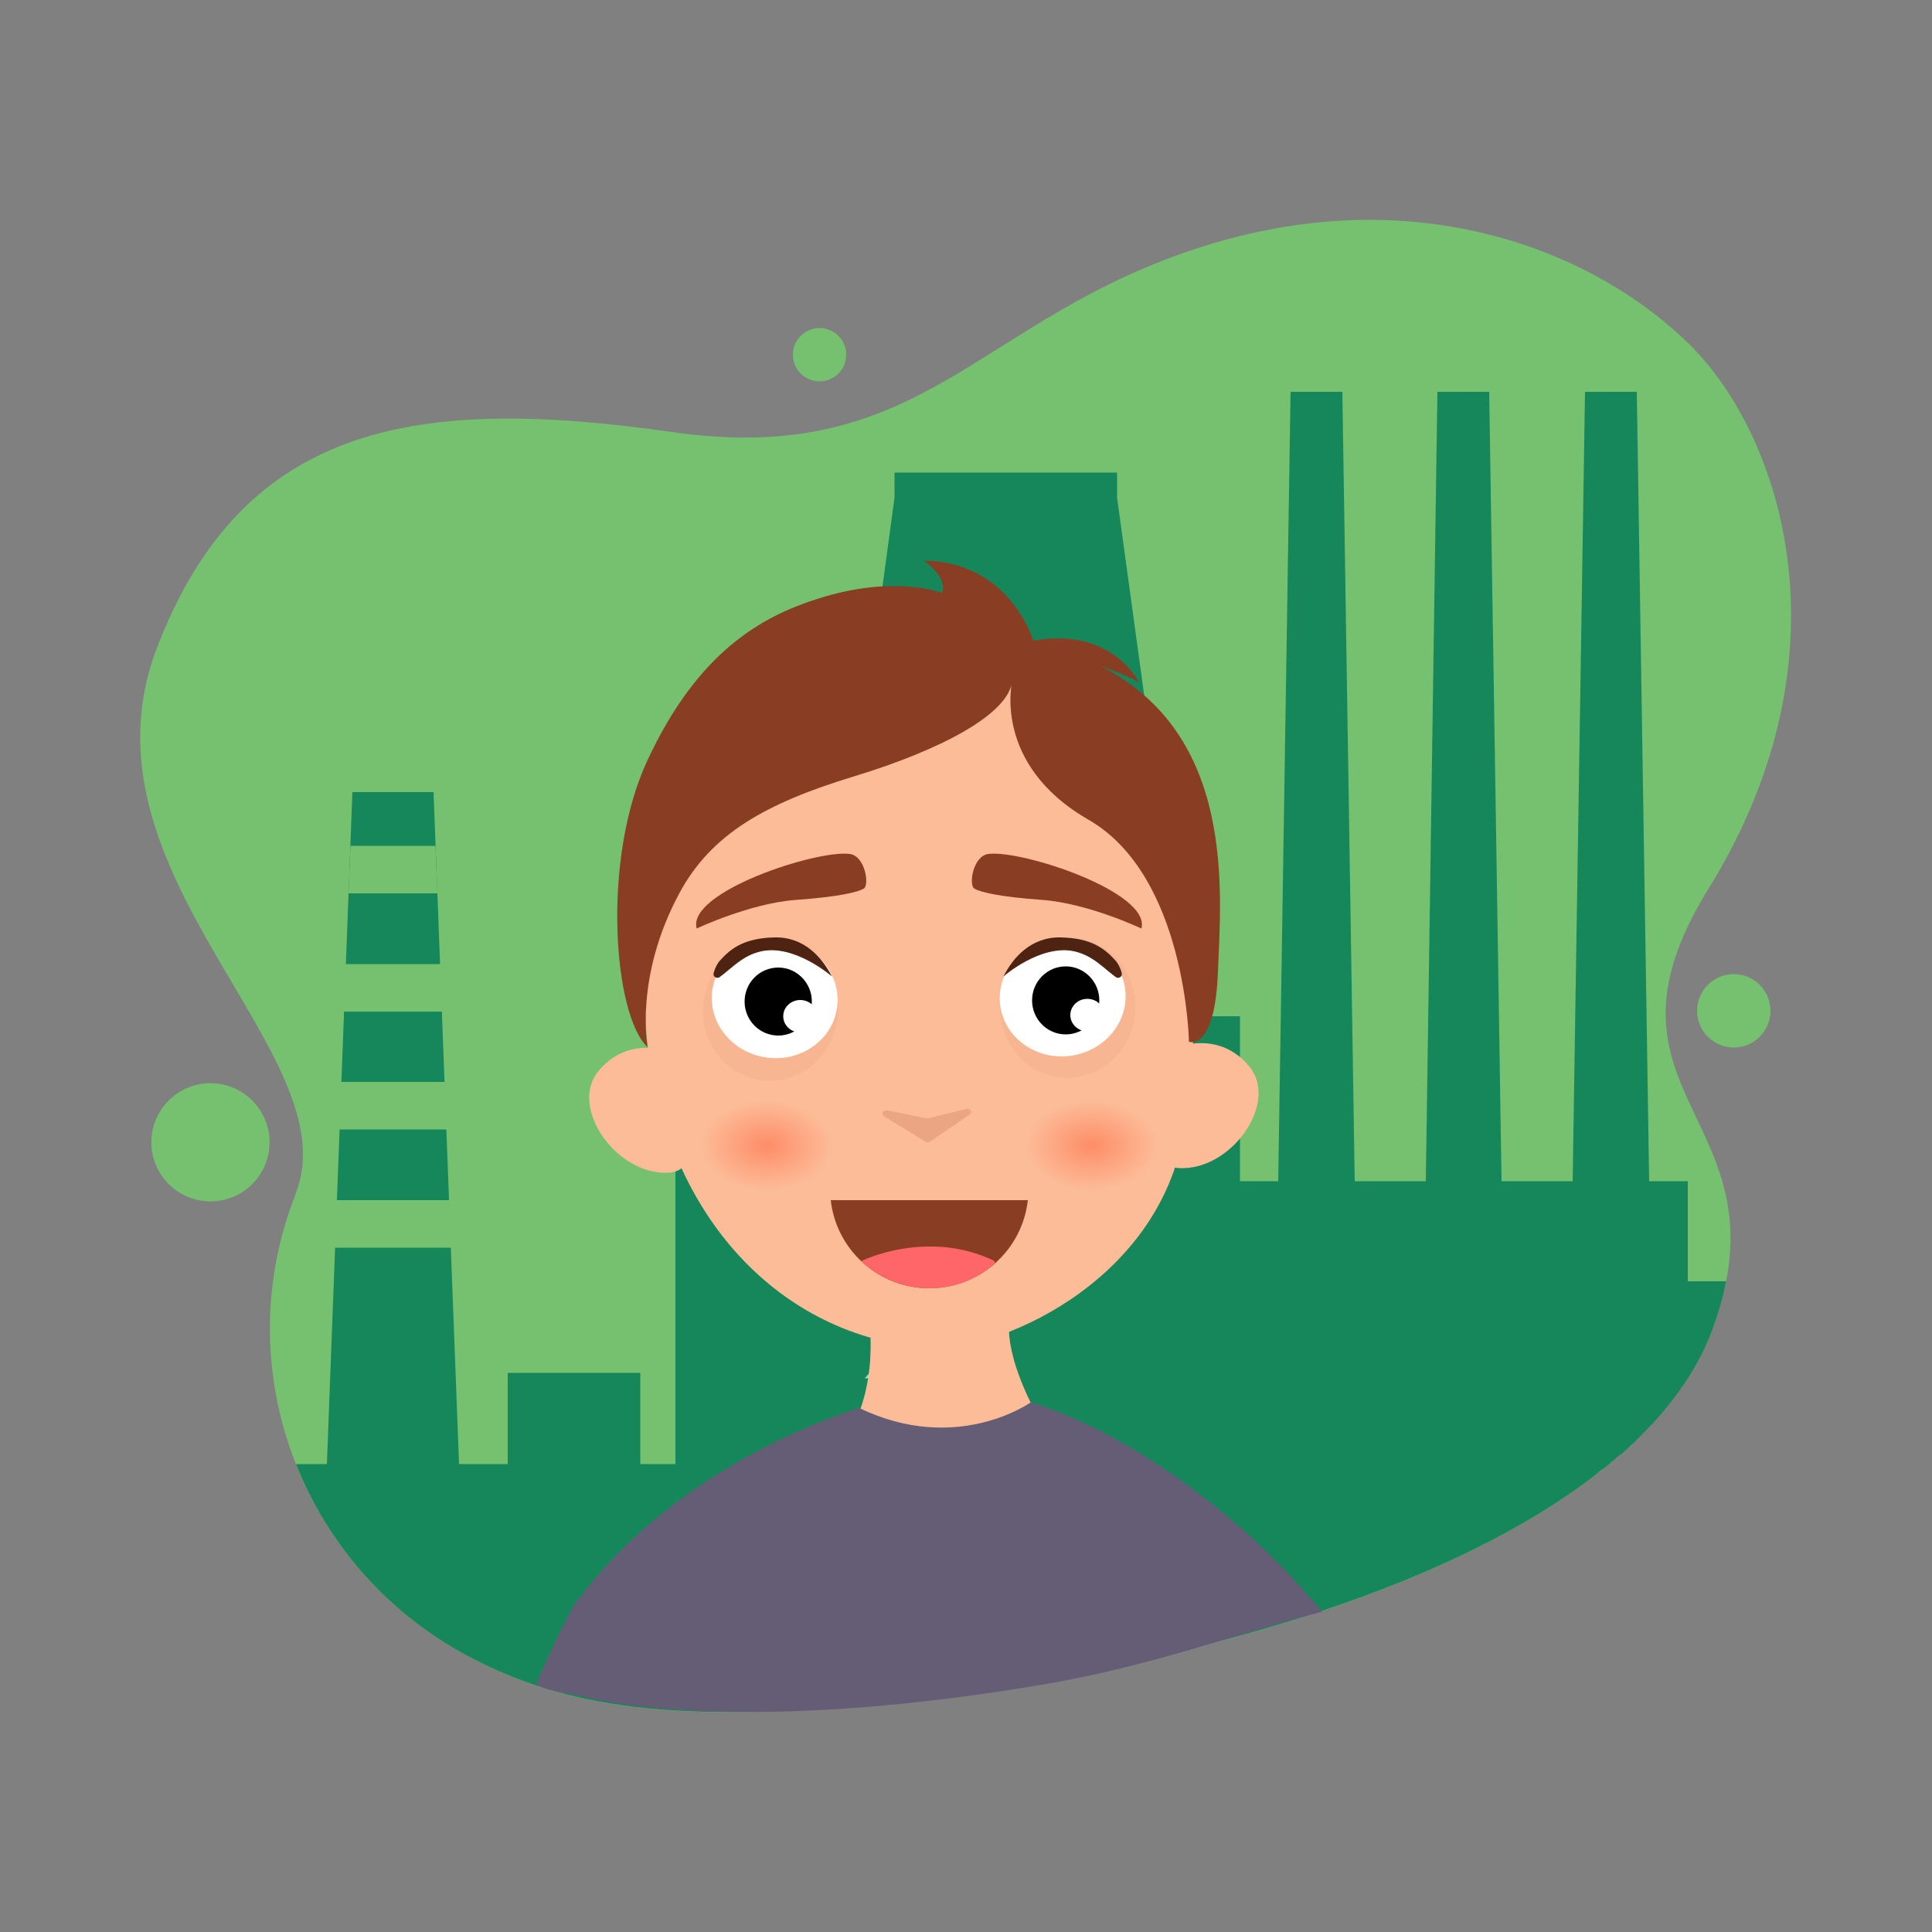 <?xml version="1.0" encoding="utf-8"?>
<!-- Generator: Adobe Illustrator 22.1.0, SVG Export Plug-In . SVG Version: 6.00 Build 0)  -->
<svg version="1.1" id="Layer_1" xmlns="http://www.w3.org/2000/svg" xmlns:xlink="http://www.w3.org/1999/xlink" x="0px" y="0px"
	 viewBox="0 0 500 500" style="enable-background:new 0 0 500 500;" xml:space="preserve">
<rect x="0" y="0" width="500" height="500" fill="#808080" stroke="none"/>
<style type="text/css">
	.st0{fill:#75C16F;}
	.st1{fill:#15875B;}
	.st2{fill:#9CDFCB;}
	.st3{fill:#FDBC98;}
	.st4{opacity:0.48;fill:#FDBC98;enable-background:new    ;}
	.st5{opacity:0.4;fill:#FDBC98;enable-background:new    ;}
	.st6{fill:#893E24;}
	.st7{opacity:0.21;fill:#E0A178;enable-background:new    ;}
	.st8{fill:#645D75;}
	.st9{opacity:0.79;fill:#E8A07D;enable-background:new    ;}
	.st10{opacity:0.61;fill:url(#SVGID_1_);enable-background:new    ;}
	.st11{opacity:0.61;fill:url(#SVGID_2_);enable-background:new    ;}
	.st12{fill:#FFFFFF;}
	.st13{fill:#4F2312;}
	.st14{fill:#FF6669;}
</style>
<g>
	<path class="st0" d="M75.8,310.9c-16.6,44.6,2.6,94.4,44.4,117.2c24.2,13.2,54.1,19.3,115.4,11.7C354.4,425,427,387.6,443.2,343.9
		c20.3-54.7-34.4-60-1.1-113.8c37.5-60.5,19.1-117-4.6-140.7C413.8,65.8,368,46.1,311.9,63.6c-59.2,18.5-72.4,57.6-138.1,48.2
		S63,109.3,40.6,167.7s50.3,105.1,35.9,141.2C76.3,309.6,76.1,310.2,75.8,310.9z"/>
	<path class="st1" d="M436.8,331.6v-25.9h-10l-3.2-204.3h-13.4L407,305.7h-18.4l-3.2-204.3H372l-3,204.3h-18.4l-3.2-204.3H334
		l-3.2,204.3h-9.9V263h-13.4l-18.4-134.2l0,0v-6.5h-57.6v6.5L213.3,263h-38.5v115.9h-9.1v-23.6h-34.3v23.6h-12.6L112.2,205h-21
		l-6.6,173.9h-8c8.1,20.4,23.1,38,43.6,49.2c23,12.5,51,18.6,106,12.7l0,0h0.1c0.7-0.1,1.3-0.1,2-0.2c0.2,0,0.3,0,0.5-0.1
		c0.6-0.1,1.3-0.1,1.9-0.2c0.2,0,0.4,0,0.6-0.1c0.5-0.1,1.1-0.1,1.6-0.2c0.9-0.1,1.9-0.2,2.8-0.3c82.1-10.2,142.1-31.2,176.7-57.6
		c0.2-0.2,0.4-0.3,0.6-0.5s0.4-0.3,0.6-0.5c0.2-0.1,0.3-0.3,0.5-0.4c0.2-0.2,0.5-0.4,0.7-0.5c0.1-0.1,0.3-0.2,0.4-0.3
		c0.3-0.2,0.5-0.4,0.8-0.6c0.1-0.1,0.2-0.2,0.3-0.3c0.3-0.2,0.5-0.4,0.8-0.7c0.1-0.1,0.2-0.2,0.3-0.2c0.3-0.2,0.6-0.5,0.8-0.7
		c0.1-0.1,0.1-0.1,0.2-0.2c0.3-0.2,0.6-0.5,0.9-0.7c0.1,0,0.1-0.1,0.2-0.1c0.3-0.3,0.6-0.5,0.9-0.8l0.1-0.1c0.3-0.3,0.6-0.5,0.9-0.8
		l0.1-0.1c0.3-0.3,0.6-0.6,0.9-0.9c0,0,0,0,0.1,0c0.3-0.3,0.6-0.6,0.9-0.9l0,0c0.3-0.3,0.6-0.6,0.9-0.9l0,0c1.2-1.2,2.4-2.5,3.6-3.7
		l0,0l0,0c7.1-7.8,12.2-15.8,15.3-24.2c1.6-4.4,2.8-8.5,3.5-12.4L436.8,331.6L436.8,331.6z"/>
	<polygon class="st0" points="90.2,231.2 113.2,231.2 112.7,218.9 90.7,218.9 	"/>
	<polygon class="st0" points="88.9,261.8 114.5,261.8 114,249.5 89.4,249.5 	"/>
	<polygon class="st0" points="87.7,292.3 115.7,292.3 115.2,280 88.2,280 	"/>
	<polygon class="st0" points="86.4,322.9 117,322.9 116.5,310.6 86.9,310.6 	"/>
	
		<ellipse transform="matrix(3.327792e-02 -0.999 0.999 3.327792e-02 -242.653 340.333)" class="st0" cx="54.6" cy="295.6" rx="15.3" ry="15.3"/>
	<circle class="st0" cx="212.1" cy="91.8" r="6.9"/>
	<circle class="st0" cx="448.7" cy="261.6" r="9.5"/>
	<polygon class="st2" points="227.1,356.7 237.6,344.6 234.3,344.6 223.8,356.7 	"/>
	<path class="st3" d="M225.2,344.1c0,0,1.6,15.4-5.6,27c0,0,10.7,10,25.2,7.1s24.1-11.1,24.1-11.1s-7.6-12.9-7.8-23
		C260.9,334,225.2,344.1,225.2,344.1z"/>
	<path class="st4" d="M244.2,355.3c10.1,0,15.4-1.8,18.1-3.5c-0.7-2.6-1.2-5.2-1.2-7.7c-0.2-10.1-35.9,0-35.9,0s0.3,3.2,0,7.8
		C229.1,353.6,235.1,355.3,244.2,355.3z"/>
	<path class="st3" d="M173.1,272.1c0,0-10.7-4.2-18.3,5.2c-7.6,9.4,4.8,26.9,18.2,26.2C186.3,302.8,173.1,272.1,173.1,272.1z"/>
	<path class="st3" d="M305.1,270.9c0,0,10.7-4.2,18.3,5.2c7.6,9.4-4.8,26.9-18.2,26.2C291.9,301.6,305.1,270.9,305.1,270.9z"/>
	<path class="st5" d="M170.3,277.7c0,0-5.8-1.3-9,0.8c-3.2,2-4.3,6.3-2.3,9.2c2,3,7,0.9,7.9,3.4s2.6,5.9,8.5,5.7
		C181.1,296.6,170.3,277.7,170.3,277.7z"/>
	<path class="st5" d="M309,277c0,0,5.2-1.5,8.2,0.4s4.2,6,2.6,9.1s-6.3,1.2-7,3.7s-2.1,6.1-7.4,6.1C300,296.3,309,277,309,277z"/>
	<path class="st3" d="M240.2,348.9c16.6,1.3,59.8-16.2,66.3-56.5c3.8-23.2,2.5-47.3,0.8-63.7c-1.9-17.8-10.2-34.3-23.6-46.3
		c-12.1-10.8-29.4-20.4-51.9-18c-48.1,5-69.6,63.1-64.1,106.6C173,314.4,201.3,345.8,240.2,348.9z"/>
	<path class="st6" d="M180.3,240.3c0,0,13.7-6.5,25.6-7.4c11.2-0.8,16-2,17.6-2.9s0.4-8.5-3.6-9
		C211.2,219.9,177.7,230.9,180.3,240.3z"/>
	
		<ellipse transform="matrix(0.135 -0.991 0.991 0.135 -86.748 423.792)" class="st7" cx="199.4" cy="261.6" rx="18.2" ry="17.5"/>
	
		<ellipse transform="matrix(0.135 -0.991 0.991 0.135 -19.507 499.484)" class="st7" cx="276.4" cy="260.9" rx="18.2" ry="17.5"/>
	<path class="st8" d="M342.2,417.1c0,0,0,0-5.9-6.7c-13.6-15.4-41.2-38.7-69.5-47.5c0,0-19.1,13.7-44.4,1.5c0,0-46.5,13.1-73.8,51
		c-1.3,1.8-8.9,17.5-9.8,20.5c2.7,1.8,8.8,2.4,12,3.2c24.7,5.8,67.5,5.7,120-3.3C298.5,431,319.3,423,342.2,417.1z"/>
	<path class="st9" d="M229.8,287.4l9.8,2c0.2,0,0.4,0,0.6,0l9.8-2.4c1.1-0.3,1.9,0.8,1,1.4l-10.2,7c-0.4,0.3-1,0.3-1.4,0l-10.6-6.5
		C227.9,288.3,228.6,287.2,229.8,287.4z"/>
	
		<radialGradient id="SVGID_1_" cx="198.391" cy="-3734.278" r="17.051" gradientTransform="matrix(1 0 0 -0.68 0 -2242.867)" gradientUnits="userSpaceOnUse">
		<stop  offset="0" style="stop-color:#FF7049"/>
		<stop  offset="1" style="stop-color:#FDBC98"/>
	</radialGradient>
	<path class="st10" d="M218,298.2c-1.2,7.5-11,12-21.9,10.2c-10.8-1.8-18.6-9.3-17.3-16.8c1.2-7.5,11-12,21.9-10.2
		C211.5,283.3,219.2,290.8,218,298.2z"/>
	
		<radialGradient id="SVGID_2_" cx="282.5" cy="-3734.278" r="17.049" gradientTransform="matrix(1 0 0 -0.68 0 -2242.867)" gradientUnits="userSpaceOnUse">
		<stop  offset="0" style="stop-color:#FF7049"/>
		<stop  offset="1" style="stop-color:#FDBC98"/>
	</radialGradient>
	<path class="st11" d="M262.9,298.2c1.2,7.5,11,12,21.9,10.2c10.8-1.8,18.6-9.3,17.3-16.8c-1.2-7.5-11-12-21.9-10.2
		C269.4,283.3,261.6,290.8,262.9,298.2z"/>
	
		<ellipse transform="matrix(0.135 -0.991 0.991 0.135 -82.846 422.211)" class="st12" cx="200.4" cy="258.6" rx="15.3" ry="16.3"/>
	<ellipse cx="201.4" cy="259.2" rx="8.7" ry="8.8"/>
	<ellipse class="st12" cx="207.1" cy="263" rx="4.4" ry="4.2"/>
	<ellipse transform="matrix(0.991 -0.135 0.135 0.991 -32.334 39.519)" class="st12" cx="275" cy="258" rx="16.3" ry="15.3"/>
	<ellipse cx="275.8" cy="258.9" rx="8.7" ry="8.8"/>
	<ellipse class="st12" cx="281.4" cy="262.7" rx="4.4" ry="4.2"/>
	<path class="st6" d="M167.6,271c0,0-3.5-18.1,8.2-39.8c8.3-15.5,22.6-23.4,45.3-30.3c22.6-6.9,40.2-16.2,40.9-24.9
		c0,0-5.5,21.7,19.8,36.2c25.2,14.6,25.9,57.4,25.9,57.4s6.7,2.7,7.5-18.1s4.7-61.2-30.3-79.1c0,0,9.6,3.4,10.1,4.6
		c0,0-6.8-14.9-27.6-11.2c0,0-6-20.5-28.4-20.7c0,0,6.1,3.8,4.9,8.4c0,0-12.2-5-32.4,1.5c-14.1,4.5-30.8,13.4-44,41.9
		C155.6,222.5,158.8,262.9,167.6,271z"/>
	<path class="st13" d="M200.4,242.6c-7.8,0.2-11.2,2.8-14.1,6c-0.3,0.3-1.2,1.6-1.6,3.2c-0.3,0.9,0.8,1.6,1.5,1.1
		c3.2-2.3,5.9-5.6,10.8-6.7c8.7-1.9,18.3,6.5,18.3,6.5C212.8,247.9,208.2,242.4,200.4,242.6z"/>
	<path class="st6" d="M295.4,240.3c0,0-13.7-6.5-25.6-7.4c-11.2-0.8-16-2-17.6-2.9s-0.4-8.5,3.6-9
		C264.5,219.9,297.9,230.9,295.4,240.3z"/>
	<path class="st13" d="M274.6,242.6c7.8,0.2,11.2,2.8,14.1,6c0.3,0.3,1.2,1.6,1.6,3.2c0.3,0.9-0.8,1.6-1.5,1.1
		c-3.2-2.3-5.9-5.6-10.8-6.7c-8.7-1.9-18.3,6.5-18.3,6.5C262.1,247.9,266.8,242.4,274.6,242.6z"/>
	<g>
		<path class="st6" d="M215,310.6c1.4,12.8,12.3,22.8,25.5,22.8s24.1-10,25.5-22.8H215z"/>
		<path class="st14" d="M222.9,326.4c4.6,4.3,10.8,7,17.6,7c6.5,0,12.5-2.4,17-6.5l-0.2-0.6C240.1,318,223.1,326.2,222.9,326.4z"/>
	</g>
</g>
</svg>

